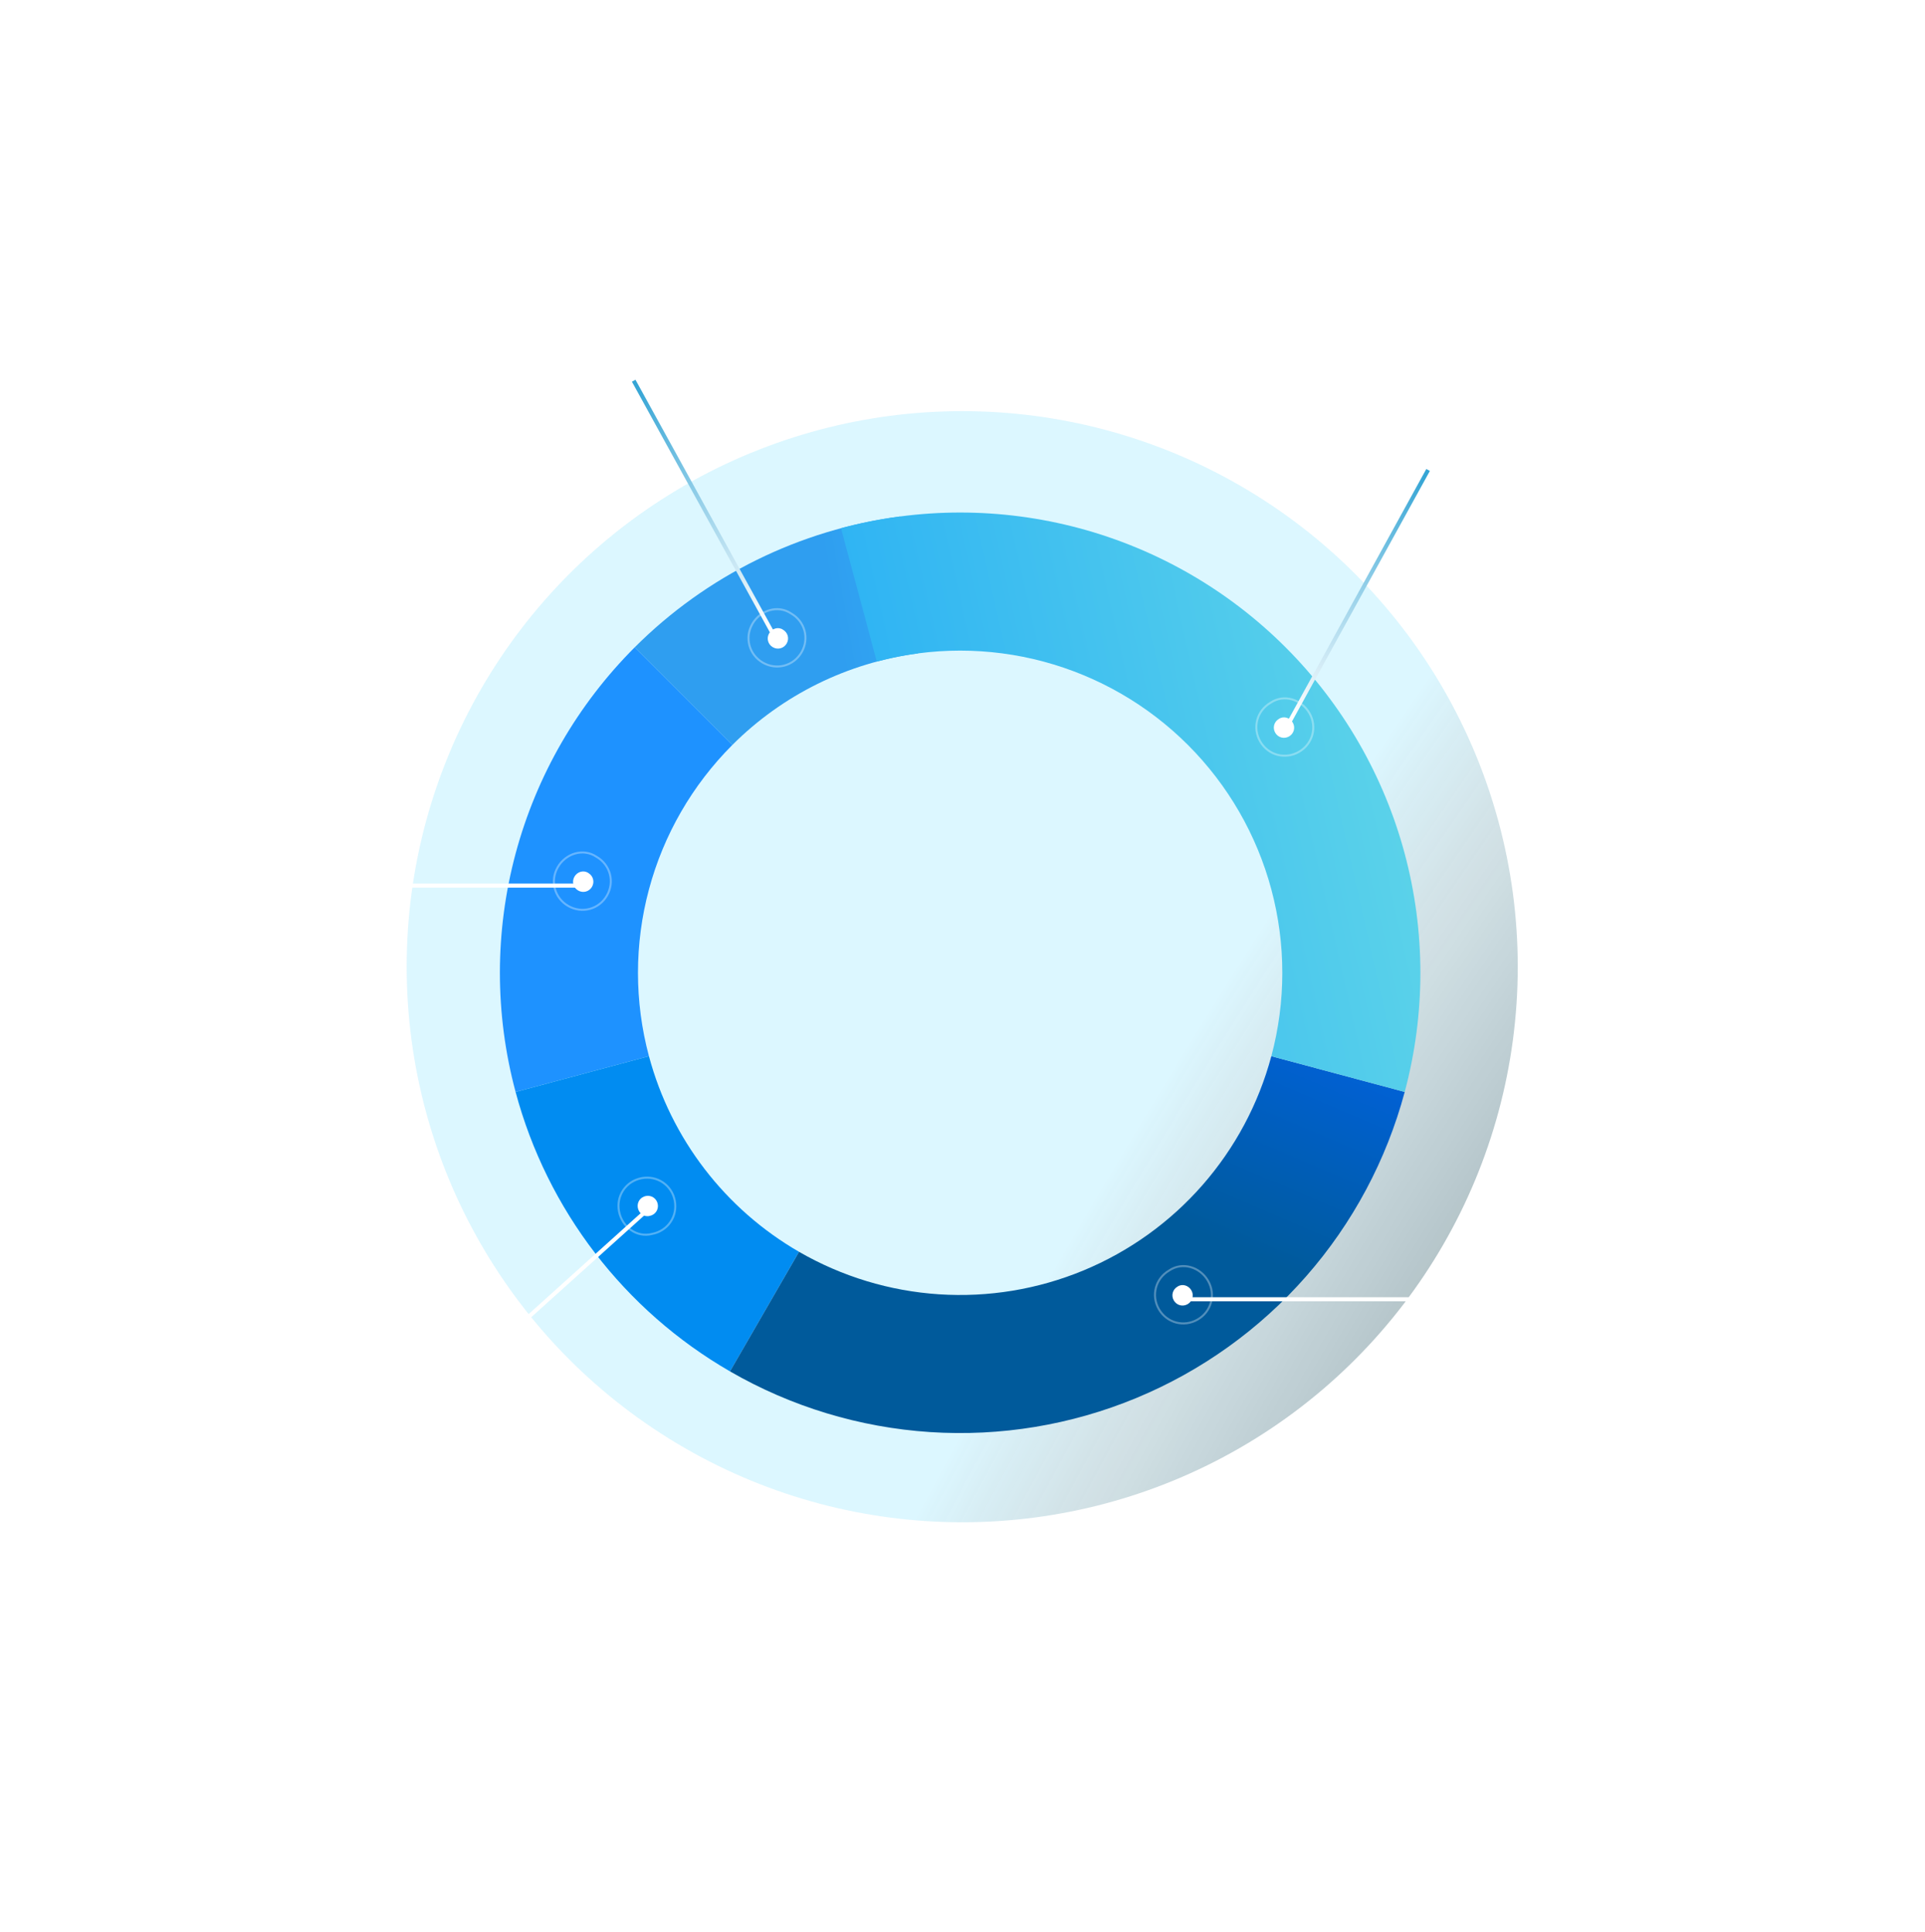 <?xml version="1.0" encoding="UTF-8"?> <svg xmlns="http://www.w3.org/2000/svg" width="292" height="293" viewBox="0 0 292 293" fill="none"><g opacity="0.47" filter="url(#filter0_f_1235_3787)"><circle cx="145.957" cy="146.633" r="84.269" fill="url(#paint0_radial_1235_3787)"></circle></g><path d="M96.276 98.19C107.147 87.32 121.302 80.341 136.544 78.338L139.273 99.103C128.604 100.506 118.696 105.391 111.086 113L96.276 98.19Z" fill="url(#paint1_linear_1235_3787)"></path><path d="M78.207 165.626C75.035 153.788 75.035 141.325 78.207 129.487C81.379 117.65 87.611 106.856 96.276 98.19L111.086 113C105.02 119.066 100.658 126.622 98.438 134.908C96.217 143.194 96.217 151.919 98.438 160.205L78.207 165.626Z" fill="url(#paint2_linear_1235_3787)"></path><path d="M110.735 208.017C94.7 198.76 82.999 183.511 78.207 165.626L98.438 160.205C101.792 172.725 109.983 183.399 121.207 189.879L110.735 208.017Z" fill="url(#paint3_linear_1235_3787)"></path><path d="M213.078 165.626C210.306 175.97 205.192 185.538 198.131 193.589C191.07 201.64 182.252 207.959 172.358 212.057C162.464 216.155 151.76 217.922 141.074 217.221C130.388 216.52 120.006 213.371 110.732 208.016L121.205 189.878C127.697 193.626 134.964 195.831 142.444 196.322C149.925 196.812 157.417 195.575 164.343 192.707C171.269 189.838 177.442 185.415 182.384 179.779C187.327 174.143 190.907 167.446 192.847 160.205L213.078 165.626Z" fill="url(#paint4_linear_1235_3787)"></path><path d="M127.573 80.121C139.411 76.949 151.874 76.949 163.712 80.121C175.549 83.293 186.343 89.525 195.009 98.19C203.674 106.856 209.906 117.65 213.078 129.487C216.25 141.325 216.25 153.788 213.078 165.626L192.847 160.205C195.068 151.919 195.068 143.194 192.847 134.908C190.627 126.622 186.265 119.066 180.199 113C174.133 106.934 166.577 102.572 158.291 100.352C150.005 98.131 141.28 98.131 132.994 100.352L127.573 80.121Z" fill="url(#paint5_linear_1235_3787)"></path><path opacity="0.32" d="M114.13 94.63C112.926 96.716 113.62 99.302 115.709 100.507C117.797 101.713 120.384 101.021 121.588 98.936C122.792 96.85 122.098 94.264 120.009 93.058C118.007 91.704 115.334 92.544 114.13 94.63Z" stroke="url(#paint6_linear_1235_3787)" stroke-width="0.308" stroke-miterlimit="10"></path><path d="M116.667 96.073C116.237 96.818 116.485 97.742 117.231 98.172C117.977 98.603 118.9 98.356 119.33 97.611C119.761 96.866 119.513 95.943 118.767 95.512C118.052 95.028 117.097 95.329 116.667 96.073Z" fill="white"></path><path d="M96.125 57.75L117.961 97.424" stroke="url(#paint7_linear_1235_3787)" stroke-width="0.615" stroke-miterlimit="10"></path><path d="M64.758 213.629L98.413 183.327" stroke="url(#paint8_linear_1235_3787)" stroke-width="0.615" stroke-miterlimit="10"></path><path opacity="0.32" d="M84.607 131.536C83.403 133.622 84.097 136.208 86.185 137.414C88.273 138.619 90.86 137.928 92.064 135.842C93.269 133.756 92.574 131.17 90.486 129.964C88.484 128.61 85.811 129.45 84.607 131.536Z" stroke="url(#paint9_linear_1235_3787)" stroke-width="0.308" stroke-miterlimit="10"></path><path d="M87.136 132.976C86.706 133.721 86.954 134.644 87.7 135.075C88.445 135.505 89.369 135.258 89.799 134.514C90.229 133.769 89.981 132.845 89.236 132.414C88.52 131.931 87.566 132.231 87.136 132.976Z" fill="white"></path><path d="M56.758 134.332H88.436" stroke="url(#paint10_linear_1235_3787)" stroke-width="0.615" stroke-miterlimit="10"></path><path opacity="0.32" d="M93.897 183.744C93.444 181.378 94.95 179.164 97.318 178.711C99.686 178.258 101.902 179.761 102.355 182.127C102.807 184.492 101.302 186.707 98.933 187.159C96.597 187.781 94.349 186.109 93.897 183.744Z" stroke="url(#paint11_linear_1235_3787)" stroke-width="0.308" stroke-miterlimit="10"></path><path d="M96.752 183.211C96.591 182.366 97.128 181.576 97.974 181.414C98.82 181.252 99.611 181.789 99.773 182.634C99.934 183.478 99.397 184.269 98.551 184.431C97.717 184.653 96.914 184.056 96.752 183.211Z" fill="white"></path><path opacity="0.32" d="M198.62 108.161C199.824 110.247 199.13 112.833 197.041 114.039C194.953 115.244 192.366 114.553 191.162 112.467C189.958 110.381 190.652 107.795 192.741 106.589C194.743 105.235 197.416 106.075 198.62 108.161Z" stroke="url(#paint12_linear_1235_3787)" stroke-width="0.308" stroke-miterlimit="10"></path><path d="M196.099 109.605C196.529 110.35 196.281 111.273 195.535 111.704C194.789 112.134 193.865 111.887 193.435 111.142C193.005 110.398 193.253 109.474 193.999 109.043C194.714 108.56 195.669 108.86 196.099 109.605Z" fill="white"></path><path d="M216.625 71.285L194.789 110.959" stroke="url(#paint13_linear_1235_3787)" stroke-width="0.615" stroke-miterlimit="10"></path><path opacity="0.32" d="M183.245 194.274C184.449 196.36 183.755 198.946 181.666 200.152C179.578 201.357 176.991 200.666 175.787 198.58C174.583 196.494 175.277 193.908 177.366 192.703C179.368 191.348 182.041 192.189 183.245 194.274Z" stroke="url(#paint14_linear_1235_3787)" stroke-width="0.308" stroke-miterlimit="10"></path><path d="M180.716 195.718C181.146 196.463 180.898 197.386 180.152 197.817C179.406 198.248 178.482 198.001 178.052 197.256C177.622 196.511 177.87 195.587 178.616 195.157C179.331 194.673 180.286 194.973 180.716 195.718Z" fill="white"></path><path d="M224.375 197.074H179.414" stroke="url(#paint15_linear_1235_3787)" stroke-width="0.615" stroke-miterlimit="10"></path><defs><filter id="filter0_f_1235_3787" x="0.177" y="0.853" width="291.56" height="291.56" filterUnits="userSpaceOnUse" color-interpolation-filters="sRGB"><feFlood flood-opacity="0" result="BackgroundImageFix"></feFlood><feBlend mode="normal" in="SourceGraphic" in2="BackgroundImageFix" result="shape"></feBlend><feGaussianBlur stdDeviation="30.755" result="effect1_foregroundBlur_1235_3787"></feGaussianBlur></filter><radialGradient id="paint0_radial_1235_3787" cx="0" cy="0" r="1" gradientUnits="userSpaceOnUse" gradientTransform="translate(263.442 230.902) rotate(-149.036) scale(120.153 414.65)"><stop offset="0.12" stop-color="#000406"></stop><stop offset="0.715" stop-color="#00546D" stop-opacity="0.38"></stop><stop offset="0.904" stop-color="#5DD8FD" stop-opacity="0.46"></stop></radialGradient><linearGradient id="paint1_linear_1235_3787" x1="101.663" y1="207.222" x2="207.964" y2="188.235" gradientUnits="userSpaceOnUse"><stop offset="0.412" stop-color="#2F9EF0"></stop><stop offset="1" stop-color="#40D3FE"></stop></linearGradient><linearGradient id="paint2_linear_1235_3787" x1="101.662" y1="207.222" x2="160.822" y2="207.15" gradientUnits="userSpaceOnUse"><stop offset="0.412" stop-color="#1E92FF"></stop><stop offset="1" stop-color="#3FACFE"></stop></linearGradient><linearGradient id="paint3_linear_1235_3787" x1="99.51" y1="296.104" x2="200.166" y2="270.093" gradientUnits="userSpaceOnUse"><stop offset="0.412" stop-color="#018CF1"></stop><stop offset="1" stop-color="#008DF1"></stop></linearGradient><linearGradient id="paint4_linear_1235_3787" x1="311.413" y1="345.313" x2="370.484" y2="207.015" gradientUnits="userSpaceOnUse"><stop offset="0.63" stop-color="#005A9B"></stop><stop offset="1" stop-color="#0166FE"></stop></linearGradient><linearGradient id="paint5_linear_1235_3787" x1="95.204" y1="340.392" x2="341.233" y2="284.843" gradientUnits="userSpaceOnUse"><stop offset="0.04" stop-color="#0194FE"></stop><stop offset="0.651" stop-color="#5CD3E9"></stop></linearGradient><linearGradient id="paint6_linear_1235_3787" x1="180.352" y1="110.988" x2="101.391" y2="86.886" gradientUnits="userSpaceOnUse"><stop stop-color="white"></stop><stop offset="0.803" stop-color="white"></stop></linearGradient><linearGradient id="paint7_linear_1235_3787" x1="86.791" y1="39.6" x2="107.01" y2="105.732" gradientUnits="userSpaceOnUse"><stop offset="0.304" stop-color="#35A5D5"></stop><stop offset="0.898" stop-color="white"></stop></linearGradient><linearGradient id="paint8_linear_1235_3787" x1="49.98" y1="227.706" x2="83.34" y2="174.722" gradientUnits="userSpaceOnUse"><stop offset="0.304" stop-color="white"></stop><stop offset="0.898" stop-color="white"></stop></linearGradient><linearGradient id="paint9_linear_1235_3787" x1="150.828" y1="147.894" x2="71.867" y2="123.793" gradientUnits="userSpaceOnUse"><stop stop-color="white"></stop><stop offset="0.803" stop-color="white"></stop></linearGradient><linearGradient id="paint10_linear_1235_3787" x1="57.265" y1="40.325" x2="91.68" y2="131.863" gradientUnits="userSpaceOnUse"><stop offset="0.304" stop-color="white"></stop><stop offset="0.898" stop-color="white"></stop></linearGradient><linearGradient id="paint11_linear_1235_3787" x1="161.817" y1="190.043" x2="79.32" y2="186.874" gradientUnits="userSpaceOnUse"><stop stop-color="white"></stop><stop offset="0.803" stop-color="white"></stop></linearGradient><linearGradient id="paint12_linear_1235_3787" x1="132.398" y1="124.519" x2="211.359" y2="100.418" gradientUnits="userSpaceOnUse"><stop stop-color="white"></stop><stop offset="0.803" stop-color="white"></stop></linearGradient><linearGradient id="paint13_linear_1235_3787" x1="225.959" y1="53.135" x2="205.74" y2="119.267" gradientUnits="userSpaceOnUse"><stop offset="0.304" stop-color="#35A5D5"></stop><stop offset="0.898" stop-color="white"></stop></linearGradient><linearGradient id="paint14_linear_1235_3787" x1="117.023" y1="210.632" x2="195.984" y2="186.531" gradientUnits="userSpaceOnUse"><stop stop-color="white"></stop><stop offset="0.803" stop-color="white"></stop></linearGradient><linearGradient id="paint15_linear_1235_3787" x1="210.585" y1="103.067" x2="176.17" y2="194.605" gradientUnits="userSpaceOnUse"><stop offset="0.304" stop-color="white"></stop><stop offset="0.898" stop-color="white"></stop></linearGradient></defs></svg> 